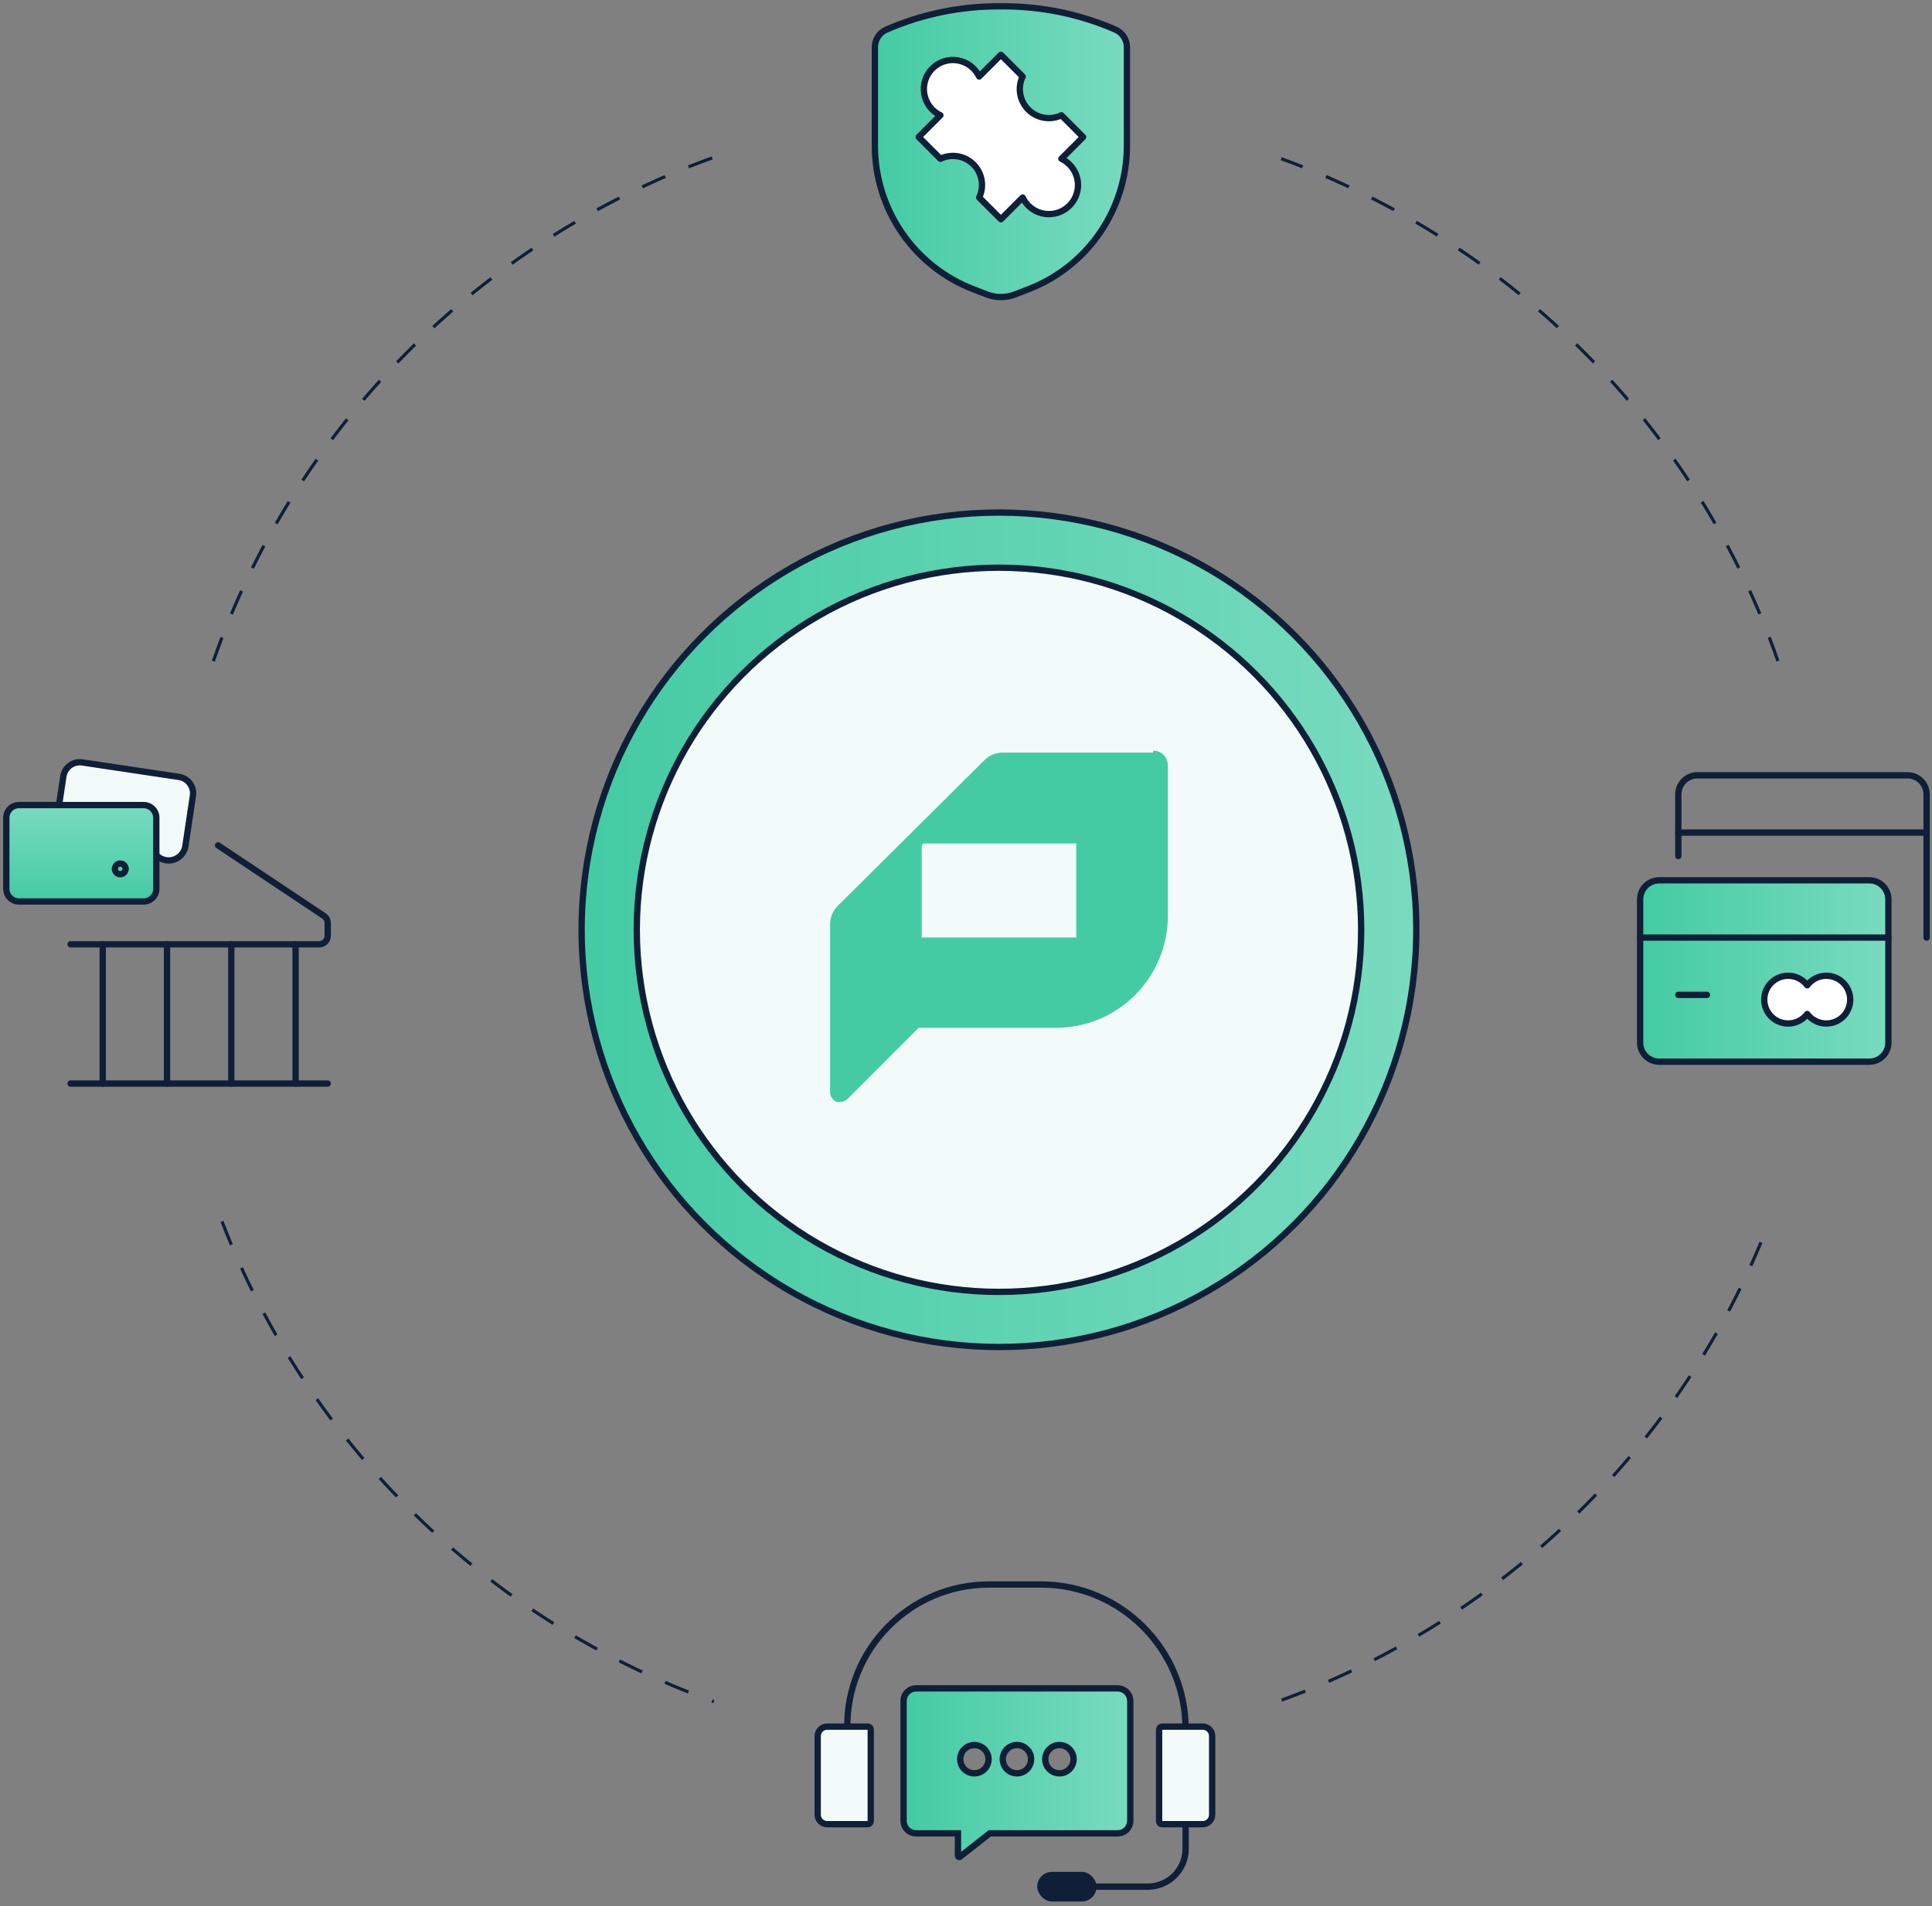 <svg width="306" height="302" viewBox="0 0 306 302" fill="none" xmlns="http://www.w3.org/2000/svg">
<rect x="0" y="0" width="306" height="302" fill="#808080" stroke="none"/>
<path d="M296.069 139.464H262.796C261.125 139.464 259.771 140.818 259.771 142.489V165.175C259.771 166.845 261.125 168.2 262.796 168.2H296.069C297.739 168.2 299.094 166.845 299.094 165.175V142.489C299.094 140.818 297.739 139.464 296.069 139.464Z" fill="url(#paint0_linear_988_111419)" stroke="#0F1F38" stroke-linecap="round" stroke-linejoin="round"/>
<path d="M305.143 148.538V125.851C305.143 125.049 304.824 124.28 304.257 123.713C303.69 123.145 302.92 122.827 302.118 122.827H268.845C268.043 122.827 267.274 123.145 266.706 123.713C266.139 124.28 265.82 125.049 265.82 125.851V135.611" stroke="#0F1F38" stroke-linecap="round" stroke-linejoin="round"/>
<path d="M265.82 131.901H305.143" stroke="#0F1F38" stroke-linecap="round" stroke-linejoin="round"/>
<path d="M259.771 148.538H299.094" stroke="#0F1F38" stroke-linecap="round" stroke-linejoin="round"/>
<path d="M265.82 157.613H270.358" stroke="#0F1F38" stroke-linecap="round" stroke-linejoin="round"/>
<path d="M286.237 156.1C285.761 155.465 285.098 154.996 284.34 154.76C283.583 154.523 282.77 154.531 282.017 154.782C281.264 155.033 280.609 155.514 280.145 156.158C279.681 156.802 279.432 157.575 279.432 158.369C279.432 159.162 279.681 159.936 280.145 160.58C280.609 161.224 281.264 161.705 282.017 161.956C282.77 162.207 283.583 162.215 284.34 161.978C285.098 161.741 285.761 161.272 286.237 160.638C286.714 161.272 287.377 161.741 288.135 161.978C288.892 162.215 289.705 162.207 290.458 161.956C291.211 161.705 291.866 161.224 292.33 160.58C292.794 159.936 293.043 159.162 293.043 158.369C293.043 157.575 292.794 156.802 292.33 156.158C291.866 155.514 291.211 155.033 290.458 154.782C289.705 154.531 288.892 154.523 288.135 154.76C287.377 154.996 286.714 155.465 286.237 156.1V156.1Z" fill="white" stroke="#0F1F38" stroke-linecap="round" stroke-linejoin="round"/>
<path d="M187.785 288.693V292.895C187.785 296.209 185.098 298.895 181.785 298.895H171.328" stroke="#0F1F38"/>
<path d="M131.011 273.542H137.415C137.691 273.542 137.915 273.766 137.915 274.042V288.499C137.915 288.775 137.691 288.999 137.415 288.999H131.011C130.182 288.999 129.511 288.328 129.511 287.499V275.042C129.511 274.214 130.182 273.542 131.011 273.542Z" fill="#F2FBF9" stroke="#0F1F38"/>
<path d="M190.488 273.542H184.084C183.808 273.542 183.584 273.766 183.584 274.042V288.499C183.584 288.775 183.808 288.999 184.084 288.999H190.488C191.317 288.999 191.988 288.328 191.988 287.499V275.042C191.988 274.214 191.317 273.542 190.488 273.542Z" fill="#F2FBF9" stroke="#0F1F38"/>
<path d="M187.784 273.953V273.953C187.784 261.291 177.519 251.025 164.856 251.025H156.646C144.06 251.025 133.933 261.371 134.202 273.953V273.953" stroke="#0F1F38"/>
<rect x="164.276" y="296.547" width="9.404" height="4.702" rx="2.351" fill="#0F1F38"/>
<path fill-rule="evenodd" clip-rule="evenodd" d="M145.11 267.482H177.018C178.122 267.482 179.018 268.378 179.018 269.482V288.453C179.018 289.558 178.122 290.453 177.018 290.453H156.755L152.052 294.158C151.92 294.262 151.728 294.168 151.728 294.001V290.453H145.11C144.005 290.453 143.11 289.558 143.11 288.453V269.482C143.11 268.378 144.005 267.482 145.11 267.482ZM154.328 280.945C155.567 280.945 156.572 279.94 156.572 278.701C156.572 277.461 155.567 276.456 154.328 276.456C153.088 276.456 152.083 277.461 152.083 278.701C152.083 279.94 153.088 280.945 154.328 280.945ZM163.311 278.701C163.311 279.94 162.306 280.945 161.066 280.945C159.827 280.945 158.822 279.94 158.822 278.701C158.822 277.461 159.827 276.456 161.066 276.456C162.306 276.456 163.311 277.461 163.311 278.701ZM167.797 280.945C169.037 280.945 170.042 279.94 170.042 278.701C170.042 277.461 169.037 276.456 167.797 276.456C166.558 276.456 165.553 277.461 165.553 278.701C165.553 279.94 166.558 280.945 167.797 280.945Z" fill="url(#paint1_linear_988_111419)"/>
<path d="M156.755 290.453V289.953H156.582L156.445 290.06L156.755 290.453ZM152.052 294.158L151.742 293.766L151.742 293.766L152.052 294.158ZM151.728 290.453H152.228V289.953H151.728V290.453ZM177.018 266.982H145.11V267.982H177.018V266.982ZM179.518 269.482C179.518 268.102 178.399 266.982 177.018 266.982V267.982C177.846 267.982 178.518 268.654 178.518 269.482H179.518ZM179.518 288.453V269.482H178.518V288.453H179.518ZM177.018 290.953C178.399 290.953 179.518 289.834 179.518 288.453H178.518C178.518 289.281 177.846 289.953 177.018 289.953V290.953ZM156.755 290.953H177.018V289.953H156.755V290.953ZM152.361 294.551L157.064 290.846L156.445 290.06L151.742 293.766L152.361 294.551ZM151.228 294.001C151.228 294.586 151.902 294.913 152.361 294.551L151.742 293.766C151.939 293.611 152.228 293.751 152.228 294.001H151.228ZM151.228 290.453V294.001H152.228V290.453H151.228ZM145.11 290.953H151.728V289.953H145.11V290.953ZM142.61 288.453C142.61 289.834 143.729 290.953 145.11 290.953V289.953C144.281 289.953 143.61 289.281 143.61 288.453H142.61ZM142.61 269.482V288.453H143.61V269.482H142.61ZM145.11 266.982C143.729 266.982 142.61 268.102 142.61 269.482H143.61C143.61 268.654 144.281 267.982 145.11 267.982V266.982ZM156.072 278.701C156.072 279.664 155.291 280.445 154.328 280.445V281.445C155.843 281.445 157.072 280.216 157.072 278.701H156.072ZM154.328 276.956C155.291 276.956 156.072 277.737 156.072 278.701H157.072C157.072 277.185 155.843 275.956 154.328 275.956V276.956ZM152.583 278.701C152.583 277.737 153.364 276.956 154.328 276.956V275.956C152.812 275.956 151.583 277.185 151.583 278.701H152.583ZM154.328 280.445C153.364 280.445 152.583 279.664 152.583 278.701H151.583C151.583 280.216 152.812 281.445 154.328 281.445V280.445ZM161.066 281.445C162.582 281.445 163.811 280.216 163.811 278.701H162.811C162.811 279.664 162.03 280.445 161.066 280.445V281.445ZM158.322 278.701C158.322 280.216 159.551 281.445 161.066 281.445V280.445C160.103 280.445 159.322 279.664 159.322 278.701H158.322ZM161.066 275.956C159.551 275.956 158.322 277.185 158.322 278.701H159.322C159.322 277.737 160.103 276.956 161.066 276.956V275.956ZM163.811 278.701C163.811 277.185 162.582 275.956 161.066 275.956V276.956C162.03 276.956 162.811 277.737 162.811 278.701H163.811ZM169.542 278.701C169.542 279.664 168.761 280.445 167.797 280.445V281.445C169.313 281.445 170.542 280.216 170.542 278.701H169.542ZM167.797 276.956C168.761 276.956 169.542 277.737 169.542 278.701H170.542C170.542 277.185 169.313 275.956 167.797 275.956V276.956ZM166.053 278.701C166.053 277.737 166.834 276.956 167.797 276.956V275.956C166.282 275.956 165.053 277.185 165.053 278.701H166.053ZM167.797 280.445C166.834 280.445 166.053 279.664 166.053 278.701H165.053C165.053 280.216 166.282 281.445 167.797 281.445V280.445Z" fill="#0F1F38"/>
<path d="M112.797 25.02C75.81 38.403 46.606 67.849 33.754 104.852M35.157 193.497C48.685 228.781 77.241 256.711 113.064 269.586M203.003 269.343C238.503 256.365 266.782 228.574 280.229 193.523M281.596 104.72C268.758 67.886 239.711 38.558 202.92 25.136" stroke="#0F1F38" stroke-width="0.5" stroke-dasharray="4 4"/>
<circle cx="158.221" cy="147.302" r="66.101" fill="url(#paint2_linear_988_111419)" stroke="#0F1F38"/>
<circle cx="158.222" cy="147.304" r="57.366" fill="#F2FBF9" stroke="#0F1F38"/>
<path d="M182.627 119.232H158.785C158.257 119.228 157.735 119.335 157.252 119.548C156.76 119.736 156.314 120.028 155.945 120.405L132.644 143.558C132.267 143.927 131.975 144.373 131.788 144.866C131.572 145.349 131.464 145.873 131.472 146.401V173.029C131.471 173.35 131.565 173.664 131.743 173.931C131.932 174.211 132.198 174.43 132.509 174.563C132.716 174.61 132.932 174.61 133.14 174.563C133.566 174.552 133.971 174.374 134.266 174.067L145.489 162.829H167.258C171.948 162.829 176.446 160.966 179.767 157.65C183.087 154.333 184.959 149.834 184.971 145.137V121.218C184.951 120.612 184.71 120.034 184.294 119.593C184.076 119.374 183.816 119.2 183.53 119.084C183.243 118.968 182.936 118.911 182.627 118.916V119.232ZM170.142 133.629C170.192 133.608 170.246 133.597 170.3 133.597C170.354 133.597 170.408 133.608 170.458 133.629C170.482 133.678 170.494 133.732 170.494 133.787C170.494 133.841 170.482 133.895 170.458 133.945V148.206C170.492 148.309 170.492 148.42 170.458 148.522C170.408 148.543 170.354 148.554 170.3 148.554C170.246 148.554 170.192 148.543 170.142 148.522H146.3C146.25 148.543 146.197 148.554 146.142 148.554C146.088 148.554 146.035 148.543 145.985 148.522C145.95 148.42 145.95 148.309 145.985 148.206V134.08C145.985 133.96 146.032 133.846 146.117 133.761C146.201 133.676 146.316 133.629 146.435 133.629H170.142Z" fill="#44CBA4"/>
<path d="M9.355 127.546L10.034 123.001C10.085 122.659 10.203 122.33 10.381 122.034C10.559 121.738 10.794 121.48 11.072 121.274C11.35 121.069 11.666 120.92 12.001 120.837C12.336 120.753 12.685 120.737 13.027 120.788L28.342 123.08C28.684 123.131 29.012 123.249 29.309 123.427C29.605 123.606 29.864 123.841 30.069 124.119C30.275 124.397 30.423 124.713 30.507 125.049C30.59 125.385 30.606 125.733 30.554 126.075L29.358 134.064C29.277 134.558 29.06 135.02 28.731 135.398C28.402 135.775 27.974 136.053 27.496 136.2C27.017 136.347 26.507 136.357 26.023 136.23C25.539 136.102 25.1 135.842 24.756 135.478" fill="#F2FBF9"/>
<path d="M9.355 127.546L10.034 123.001C10.085 122.659 10.203 122.33 10.381 122.034C10.559 121.738 10.794 121.48 11.072 121.274C11.35 121.069 11.666 120.92 12.001 120.837C12.336 120.753 12.685 120.737 13.027 120.788L28.342 123.08C28.684 123.131 29.012 123.249 29.309 123.427C29.605 123.606 29.864 123.841 30.069 124.119C30.275 124.397 30.423 124.713 30.507 125.049C30.59 125.385 30.606 125.733 30.554 126.075L29.358 134.064C29.277 134.558 29.06 135.02 28.731 135.398C28.402 135.775 27.974 136.053 27.496 136.2C27.017 136.347 26.507 136.357 26.023 136.23C25.539 136.102 25.1 135.842 24.756 135.478" stroke="#0F1F38" stroke-linecap="round" stroke-linejoin="round"/>
<path d="M11.181 171.664H51.906" stroke="#0F1F38" stroke-linecap="round" stroke-linejoin="round"/>
<path d="M34.541 133.93L51.297 145.1C51.484 145.223 51.638 145.391 51.744 145.589C51.85 145.786 51.906 146.007 51.906 146.231V148.247C51.906 148.607 51.763 148.952 51.508 149.207C51.254 149.461 50.908 149.604 50.548 149.604H11.181" stroke="#0F1F38" stroke-linecap="round" stroke-linejoin="round"/>
<path d="M1 129.553L1 140.811C1 141.919 1.898 142.818 3.007 142.818H22.749C23.858 142.818 24.756 141.919 24.756 140.811V129.553C24.756 128.445 23.858 127.546 22.749 127.546H3.007C1.898 127.546 1 128.445 1 129.553Z" fill="url(#paint3_linear_988_111419)" stroke="#0F1F38" stroke-linecap="round" stroke-linejoin="round"/>
<path d="M19.048 136.801C19.215 136.801 19.38 136.851 19.519 136.944C19.659 137.037 19.767 137.17 19.831 137.325C19.896 137.48 19.913 137.651 19.88 137.815C19.847 137.98 19.766 138.131 19.648 138.25C19.529 138.368 19.378 138.449 19.213 138.482C19.049 138.515 18.878 138.498 18.723 138.434C18.568 138.369 18.435 138.261 18.342 138.121C18.249 137.982 18.199 137.818 18.199 137.65C18.199 137.425 18.289 137.209 18.448 137.05C18.607 136.891 18.823 136.801 19.048 136.801Z" stroke="#0F1F38" stroke-linecap="round" stroke-linejoin="round"/>
<path d="M46.815 171.664V149.604" stroke="#0F1F38" stroke-linecap="round" stroke-linejoin="round"/>
<path d="M36.634 171.664V149.604" stroke="#0F1F38" stroke-linecap="round" stroke-linejoin="round"/>
<path d="M26.453 171.664V149.604" stroke="#0F1F38" stroke-linecap="round" stroke-linejoin="round"/>
<path d="M16.271 171.664V149.604" stroke="#0F1F38" stroke-linecap="round" stroke-linejoin="round"/>
<path d="M138.568 7.498V23.084C138.568 28.011 140.061 32.822 142.851 36.884C145.64 40.945 149.594 44.066 154.192 45.834L156.323 46.653C157.743 47.199 159.314 47.199 160.733 46.653L162.864 45.834C167.462 44.066 171.417 40.945 174.206 36.884C176.995 32.822 178.488 28.011 178.488 23.084V7.498C178.492 6.911 178.326 6.336 178.011 5.841C177.696 5.346 177.244 4.953 176.711 4.709C170.979 2.207 164.782 0.944 158.528 1.002C152.274 0.944 146.078 2.207 140.345 4.709C139.812 4.953 139.361 5.346 139.045 5.841C138.73 6.336 138.565 6.911 138.568 7.498V7.498Z" fill="url(#paint4_linear_988_111419)" stroke="#0F1F38" stroke-linecap="round" stroke-linejoin="round"/>
<path d="M169.378 26.049C169.009 25.679 168.579 25.375 168.107 25.151L171.55 21.707L168.113 18.264C167.254 18.674 166.288 18.808 165.349 18.647C164.411 18.486 163.545 18.038 162.871 17.365C162.198 16.691 161.75 15.825 161.588 14.886C161.427 13.948 161.561 12.982 161.972 12.123L158.529 8.679L155.085 12.123C154.768 11.458 154.295 10.879 153.707 10.434C153.12 9.989 152.434 9.692 151.708 9.568C150.981 9.443 150.236 9.495 149.534 9.718C148.831 9.941 148.193 10.329 147.672 10.851C147.151 11.372 146.762 12.01 146.539 12.712C146.316 13.415 146.264 14.16 146.389 14.886C146.514 15.613 146.811 16.299 147.255 16.886C147.7 17.474 148.279 17.946 148.944 18.264L145.5 21.707L148.944 25.151C149.803 24.74 150.769 24.606 151.708 24.767C152.647 24.928 153.512 25.376 154.186 26.05C154.859 26.724 155.308 27.589 155.469 28.528C155.63 29.467 155.496 30.433 155.085 31.292L158.529 34.735L161.972 31.292C162.26 31.899 162.677 32.436 163.195 32.865C163.712 33.294 164.317 33.604 164.967 33.775C165.617 33.945 166.297 33.971 166.958 33.85C167.619 33.73 168.246 33.466 168.795 33.078C169.343 32.69 169.8 32.186 170.134 31.602C170.467 31.019 170.668 30.369 170.724 29.7C170.78 29.03 170.688 28.356 170.456 27.725C170.223 27.095 169.855 26.523 169.378 26.049Z" fill="white" stroke="#0F1F38" stroke-linecap="round" stroke-linejoin="round"/>
<defs>
<linearGradient id="paint0_linear_988_111419" x1="299.086" y1="153.831" x2="259.774" y2="153.831" gradientUnits="userSpaceOnUse">
<stop stop-color="#79DBBF"/>
<stop offset="0.99" stop-color="#44CBA4"/>
</linearGradient>
<linearGradient id="paint1_linear_988_111419" x1="179.01" y1="280.842" x2="143.112" y2="280.842" gradientUnits="userSpaceOnUse">
<stop stop-color="#79DBBF"/>
<stop offset="0.99" stop-color="#44CBA4"/>
</linearGradient>
<linearGradient id="paint2_linear_988_111419" x1="224.794" y1="147.3" x2="91.629" y2="147.3" gradientUnits="userSpaceOnUse">
<stop stop-color="#79DBBF"/>
<stop offset="0.99" stop-color="#44CBA4"/>
</linearGradient>
<linearGradient id="paint3_linear_988_111419" x1="12.878" y1="127.549" x2="12.878" y2="142.817" gradientUnits="userSpaceOnUse">
<stop stop-color="#79DBBF"/>
<stop offset="0.99" stop-color="#44CBA4"/>
</linearGradient>
<linearGradient id="paint4_linear_988_111419" x1="178.48" y1="24.031" x2="138.571" y2="24.031" gradientUnits="userSpaceOnUse">
<stop stop-color="#79DBBF"/>
<stop offset="0.99" stop-color="#44CBA4"/>
</linearGradient>
</defs>
</svg>
